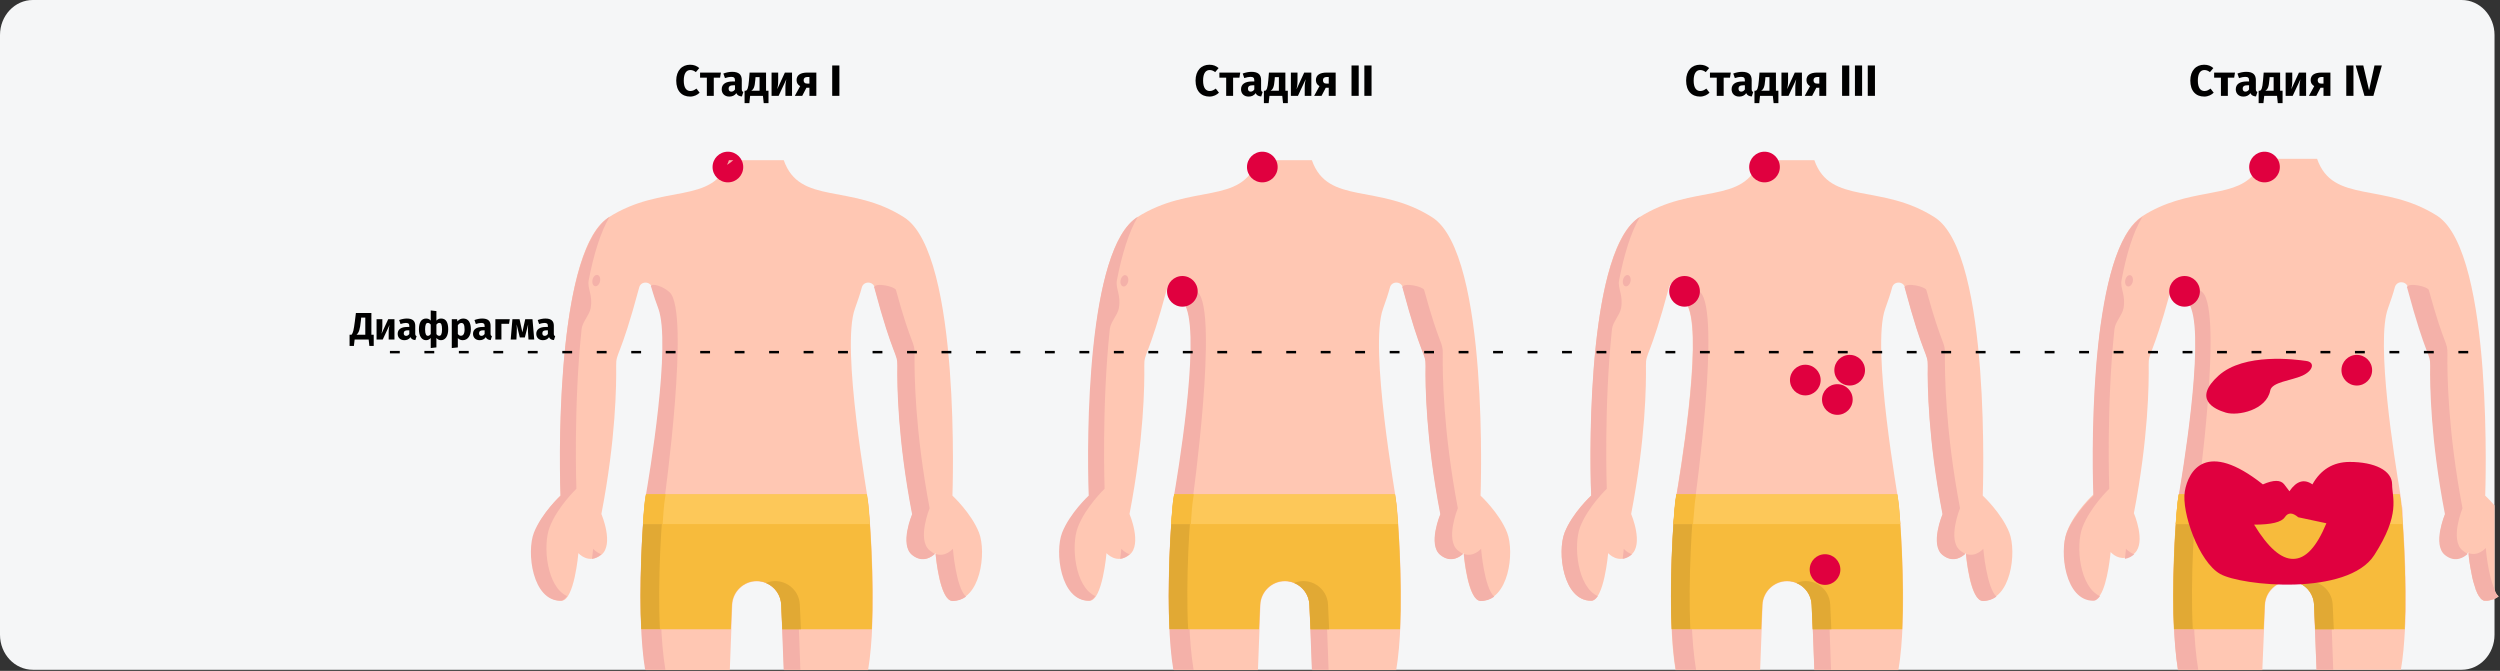 <?xml version="1.0" encoding="UTF-8"?>
<svg width="913px" height="245px" viewBox="0 0 913 245" version="1.1" xmlns="http://www.w3.org/2000/svg" xmlns:xlink="http://www.w3.org/1999/xlink">
    <rect x="0" y="0" width="913" height="245" fill="#333333" stroke="none"/>
    <title>hodgkin-lymphom-diagnose-ru</title>
    <g id="Page-1" stroke="none" stroke-width="1" fill="none" fill-rule="evenodd">
        <g id="vorlage" transform="translate(4, -100)">
            <g id="hodgkin-lymphom-diagnose-ru" transform="translate(-4, 100)">
                <path d="M911,12.8 L911,231.8 C911,238.9 905.6,244.6 899,244.6 L12,244.6 C5.4,244.6 0,238.9 0,231.8 L0,12.8 C0,5.7 5.4,0 12,0 L899,0 C905.6,0 911,5.7 911,12.8 Z" id="Path" fill="#F5F6F7" fill-rule="nonzero"></path>
                <g id="Group-39" transform="translate(193.884, 55.4)">
                    <g id="Group" transform="translate(0, 0)">
                        <g id="abdominoplasty" transform="translate(0, 0)">
                            <g id="Group-40" transform="translate(0.343, 0)">
                                <path d="M92.001,3.1 C97.801,19.7 116.401,11.4 136.001,24 C156.901,37.4 153.601,125.6 153.601,125.6 C153.601,125.6 160.501,132 163.301,139.1 C166.101,146.3 163.901,164 153.601,164 C148.801,164 147.401,146.6 147.401,146.6 C147.401,146.6 143.701,151 139.001,147.2 C134.301,143.5 139.001,132.3 139.001,132.3 C133.701,104.9 133.401,85 133.601,78.2 C133.701,73.3 132.101,75.6 125.201,49.6 C124.601,47.2 121.101,47.2 120.501,49.6 C119.901,51.9 119.001,54.5 118.001,57.3 C112.801,71.5 122.801,126.5 123.001,129.1 C123.601,136.1 126.201,169 122.801,189.3 L92.101,189.3 L91.201,165.6 C91.001,160.8 87.001,156.9 82.201,156.9 C77.401,156.9 73.401,160.7 73.201,165.6 L72.301,189.3 L41.601,189.3 C38.301,169.7 40.601,132.6 41.701,126.6 C43.101,118.5 51.201,70.3 46.401,57.3 C45.401,54.5 44.501,51.9 43.901,49.6 C43.201,47.2 39.801,47.2 39.201,49.6 C32.201,75.7 30.701,73.2 30.801,78.2 C30.901,85 30.701,104.9 25.401,132.3 C25.401,132.3 30.101,143.4 25.401,147.2 C20.701,150.9 17.001,146.6 17.001,146.6 C17.001,146.6 15.501,164 10.801,164 C0.601,164 -1.699,146.3 1.101,139.1 C3.601,132 10.501,125.6 10.501,125.6 C10.501,125.6 7.201,37.4 28.001,24 C47.701,11.4 66.201,19.7 72.001,3.1 L92.001,3.1 Z" id="Path" fill="#FFC7B3" fill-rule="nonzero"></path>
                                <circle id="Oval" fill="#E0003F" cx="71.601" cy="5.6" r="5.6"></circle>
                            </g>
                            <g id="Group" transform="translate(0, 3.1)" fill="#F4B1A9" fill-rule="nonzero">
                                <path d="M6.816,134.1 C9.616,126.7 16.616,120 16.616,120 C16.616,120 15.516,90 18.516,61.7 C18.816,59 21.316,56.7 21.816,54.1 C22.716,49.1 20.516,47 21.116,43.8 C22.916,34.5 25.416,26.3 28.716,20.7 C10.316,32.3 10.016,100.9 10.816,122.5 C10.816,122.5 3.916,128.9 1.116,136 C-1.684,143.1 0.516,160.9 10.816,160.9 C11.716,160.9 12.516,160.2 13.216,159.2 C5.716,155.8 4.316,140.7 6.816,134.1 Z" id="Path_1_"></path>
                                <path d="M73.916,0 L72.316,0 C72.116,0.6 71.916,1.2 71.616,1.7 C72.516,1.2 73.216,0.6 73.916,0 Z" id="Path_2_"></path>
                                <path d="M22.716,141.9 C22.716,141.9 22.616,143.4 22.316,145.6 C23.616,145.4 24.916,144.7 25.716,143.9 C23.916,143.3 22.716,141.9 22.716,141.9 L22.716,141.9 Z" id="Path_3_"></path>
                                <path d="M154.116,141.9 C154.116,141.9 151.416,145.1 147.816,143.8 C148.016,146 149.616,161 154.016,161 C155.916,161 157.516,160.4 158.916,159.4 C155.216,156.1 154.116,141.9 154.116,141.9 Z" id="Path_4_"></path>
                                <path d="M145.616,142.5 C140.916,138.6 145.616,127.1 145.616,127.1 C140.216,98.6 140.016,77.9 140.116,70.9 C140.216,66 139.116,68.6 133.316,47.4 C133.016,46.2 125.916,44.5 125.316,46.4 C125.316,46.5 125.416,46.5 125.416,46.6 C132.416,72.7 133.916,70.2 133.816,75.2 C133.716,82 133.916,101.9 139.216,129.3 C139.216,129.3 134.516,140.4 139.216,144.2 C143.316,147.5 146.716,144.5 147.516,143.8 C146.916,143.4 146.316,143.1 145.616,142.5 Z" id="Path_5_"></path>
                                <path d="M48.816,123.6 C48.816,123.6 58.216,55.6 50.716,48.3 C48.316,46 44.116,44.8 43.816,46 C44.116,46.6 44.516,48.8 46.516,54.1 C51.316,67.1 43.216,115.3 41.816,123.4 C40.916,128.8 38.316,165.8 41.716,186.1 L49.116,186.1 C45.616,165.1 48.216,130.9 48.816,123.6 L48.816,123.6 Z" id="Path_6_"></path>
                                <path d="M83.716,153.8 C87.916,154.4 91.216,158 91.416,162.4 L92.316,186.1 L98.416,186.1 L97.516,161.5 C97.216,154.4 89.616,150.1 83.716,153.8 Z" id="Path_7_"></path>
                            </g>
                            <path d="M73.016,174.4 L73.416,165.5 C73.616,160.7 77.616,156.8 82.416,156.8 C87.316,156.8 91.216,160.6 91.416,165.5 L91.816,174.4 L124.516,174.4 C125.316,156.9 123.916,132.4 122.716,125.2 L42.116,125.2 C40.416,135.2 39.616,161 40.316,174.4 L73.016,174.4 Z" id="Path_8_" fill="#F7BB3C" fill-rule="nonzero"></path>
                            <path d="M48.916,125.1 L42.116,125.1 C40.416,135.1 39.616,160.8 40.316,174.3 L47.116,174.3 C46.216,156.9 47.716,132.4 48.916,125.1 Z" id="Path_9_" fill="#E1A934" fill-rule="nonzero"></path>
                            <path d="M85.816,157.5 C89.016,158.8 91.316,161.9 91.416,165.5 L91.816,174.4 L98.616,174.4 L98.216,165.5 C98.016,159.2 91.516,155.1 85.816,157.5 Z" id="Path_10_" fill="#E1A934" fill-rule="nonzero"></path>
                            <path d="M42.016,125.1 C41.616,127.5 41.516,127.5 40.916,136 L123.716,136 C123.216,128.2 123.016,127.6 122.616,125.1 L42.016,125.1 Z" id="Path_11_" fill="#FDC859" fill-rule="nonzero"></path>
                            <path d="M49.216,125.1 L42.016,125.1 C41.616,127.5 41.516,127.5 40.916,136 L48.116,136 C48.616,128.1 48.816,127.7 49.216,125.1 Z" id="Path_12_" fill="#F7BB3C" fill-rule="nonzero"></path>
                            <ellipse id="Oval_1_" fill="#F4B1A9" fill-rule="nonzero" transform="translate(23.869, 47.063) rotate(-77.227) translate(-23.869, -47.063) " cx="23.869" cy="47.063" rx="2.1" ry="1.4"></ellipse>
                        </g>
                        <g id="Group-41" transform="translate(192.9, 0)">
                            <g id="Group-38-Copy" transform="translate(0, 3.1)" fill-rule="nonzero">
                                <g id="abdominoplasty_1_" transform="translate(0, 0)">
                                    <path d="M92.316,0 C98.116,16.6 116.716,8.3 136.316,20.9 C157.216,34.3 153.916,122.5 153.916,122.5 C153.916,122.5 160.816,128.9 163.616,136 C166.416,143.2 164.216,160.9 153.916,160.9 C149.116,160.9 147.716,143.5 147.716,143.5 C147.716,143.5 144.016,147.9 139.316,144.1 C134.616,140.4 139.316,129.2 139.316,129.2 C134.016,101.8 133.716,81.9 133.916,75.1 C134.016,70.2 132.416,72.5 125.516,46.5 C124.916,44.1 121.416,44.1 120.816,46.5 C120.216,48.8 119.316,51.4 118.316,54.2 C113.116,68.4 123.116,123.4 123.316,126 C123.916,133 126.516,165.9 123.116,186.2 L92.416,186.2 L91.516,162.5 C91.316,157.7 87.316,153.8 82.516,153.8 C77.716,153.8 73.716,157.6 73.516,162.5 L72.616,186.2 L41.916,186.2 C38.616,166.6 40.916,129.5 42.016,123.5 C43.416,115.4 51.516,67.2 46.716,54.2 C45.716,51.4 44.816,48.8 44.216,46.5 C43.516,44.1 40.116,44.1 39.516,46.5 C32.516,72.6 31.016,70.1 31.116,75.1 C31.216,81.9 31.016,101.8 25.716,129.2 C25.716,129.2 30.416,140.3 25.716,144.1 C21.016,147.8 17.316,143.5 17.316,143.5 C17.316,143.5 15.816,160.9 11.116,160.9 C0.916,160.9 -1.384,143.2 1.416,136 C4.216,128.8 11.116,122.5 11.116,122.5 C11.116,122.5 7.516,34.3 28.416,20.9 C48.116,8.3 66.616,16.6 72.416,0 L92.316,0 Z" id="Path_13_" fill="#FFC7B3"></path>
                                    <g id="Group_1_" transform="translate(0, 0)" fill="#F4B1A9">
                                        <path d="M6.816,134.1 C9.616,126.7 16.616,120 16.616,120 C16.616,120 15.516,90 18.516,61.7 C18.816,59 21.316,56.7 21.816,54.1 C22.716,49.1 20.516,47 21.116,43.8 C22.916,34.5 25.416,26.3 28.716,20.7 C10.216,32.3 10.016,100.9 10.816,122.5 C10.816,122.5 3.916,128.9 1.116,136 C-1.684,143.1 0.516,160.9 10.816,160.9 C11.716,160.9 12.516,160.2 13.216,159.2 C5.716,155.8 4.316,140.7 6.816,134.1 Z" id="Path_14_"></path>
                                        <path d="M73.916,0 L72.316,0 C72.116,0.6 71.916,1.2 71.616,1.7 C72.516,1.2 73.216,0.6 73.916,0 Z" id="Path_15_"></path>
                                        <path d="M22.716,141.9 C22.716,141.9 22.616,143.4 22.316,145.6 C23.616,145.4 24.916,144.7 25.716,143.9 C23.916,143.3 22.716,141.9 22.716,141.9 L22.716,141.9 Z" id="Path_16_"></path>
                                        <path d="M154.116,141.9 C154.116,141.9 151.416,145.1 147.816,143.8 C148.016,146 149.616,161 154.016,161 C155.916,161 157.516,160.4 158.916,159.4 C155.216,156.1 154.116,141.9 154.116,141.9 Z" id="Path_17_"></path>
                                        <path d="M145.616,142.5 C140.916,138.6 145.616,127.1 145.616,127.1 C140.216,98.6 140.016,77.9 140.116,70.9 C140.216,66 139.116,68.6 133.316,47.4 C133.016,46.2 125.916,44.5 125.316,46.4 C125.316,46.5 125.416,46.5 125.416,46.6 C132.416,72.7 133.916,70.2 133.816,75.2 C133.716,82 133.916,101.9 139.216,129.3 C139.216,129.3 134.516,140.4 139.216,144.2 C143.316,147.5 146.716,144.5 147.516,143.8 C146.916,143.4 146.316,143.1 145.616,142.5 Z" id="Path_18_"></path>
                                        <path d="M48.816,123.6 C48.816,123.6 58.216,55.6 50.716,48.3 C48.316,46 44.116,44.8 43.816,46 C44.116,46.6 44.516,48.8 46.516,54.1 C51.316,67.1 43.216,115.3 41.816,123.4 C40.916,128.8 38.316,165.8 41.716,186.1 L49.116,186.1 C45.616,165.1 48.216,130.9 48.816,123.6 L48.816,123.6 Z" id="Path_19_"></path>
                                        <path d="M83.716,153.8 C87.916,154.4 91.216,158 91.416,162.4 L92.316,186.1 L98.416,186.1 L97.516,161.5 C97.216,154.4 89.616,150.1 83.716,153.8 Z" id="Path_20_"></path>
                                    </g>
                                    <path d="M73.016,171.3 L73.416,162.4 C73.616,157.6 77.616,153.7 82.416,153.7 C87.316,153.7 91.216,157.5 91.416,162.4 L91.816,171.3 L124.516,171.3 C125.316,153.8 123.916,129.3 122.716,122.1 L42.116,122.1 C40.416,132.1 39.616,157.9 40.316,171.3 L73.016,171.3 Z" id="Path_21_" fill="#F7BB3C"></path>
                                    <path d="M48.916,122 L42.116,122 C40.416,132 39.616,157.7 40.316,171.2 L47.116,171.2 C46.216,153.8 47.616,129.3 48.916,122 Z" id="Path_22_" fill="#E1A934"></path>
                                    <path d="M85.816,154.4 C89.016,155.7 91.316,158.8 91.416,162.4 L91.816,171.3 L98.616,171.3 L98.216,162.4 C98.016,156.1 91.516,152 85.816,154.4 Z" id="Path_23_" fill="#E1A934"></path>
                                    <path d="M42.016,122 C41.616,124.4 41.516,124.4 40.916,132.9 L123.716,132.9 C123.216,125.1 123.016,124.5 122.616,122 L42.016,122 Z" id="Path_24_" fill="#FDC859"></path>
                                    <path d="M49.216,122 L42.016,122 C41.616,124.4 41.516,124.4 40.916,132.9 L48.116,132.9 C48.616,125 48.816,124.6 49.216,122 Z" id="Path_25_" fill="#F7BB3C"></path>
                                    <ellipse id="Oval_2_" fill="#F4B1A9" transform="translate(23.84, 44.054) rotate(-77.227) translate(-23.84, -44.054) " cx="23.84" cy="44.054" rx="2.1" ry="1.4"></ellipse>
                                </g>
                            </g>
                            <circle id="Oval-Copy" fill="#E0003F" cx="74.216" cy="5.6" r="5.6"></circle>
                            <circle id="Oval-Copy-3" fill="#E0003F" cx="45.016" cy="51" r="5.6"></circle>
                        </g>
                        <g id="Group-42" transform="translate(376.4, 0)">
                            <g id="Group-38-Copy-2" transform="translate(0, 3.1)" fill-rule="nonzero">
                                <g id="abdominoplasty_2_">
                                    <path d="M92.316,0 C98.116,16.6 116.716,8.3 136.316,20.9 C157.116,34.3 153.816,122.5 153.816,122.5 C153.816,122.5 160.716,128.9 163.516,136 C166.316,143.2 164.116,160.9 153.816,160.9 C149.016,160.9 147.616,143.5 147.616,143.5 C147.616,143.5 143.916,147.9 139.216,144.1 C134.516,140.4 139.216,129.2 139.216,129.2 C133.916,101.8 133.616,81.9 133.816,75.1 C133.916,70.2 132.316,72.5 125.416,46.5 C124.816,44.1 121.316,44.1 120.716,46.5 C120.116,48.8 119.216,51.4 118.216,54.2 C113.016,68.4 123.016,123.4 123.216,126 C123.816,133 126.416,165.9 123.016,186.2 L92.316,186.2 L91.416,162.5 C91.216,157.7 87.216,153.8 82.416,153.8 C77.616,153.8 73.616,157.6 73.416,162.5 L72.516,186.2 L41.616,186.2 C38.316,166.5 40.716,129.5 41.716,123.5 C43.116,115.4 51.216,67.2 46.416,54.2 C45.416,51.4 44.516,48.8 43.916,46.5 C43.216,44.1 39.816,44.1 39.216,46.5 C32.216,72.6 30.716,70.1 30.816,75.1 C30.916,81.9 30.716,101.8 25.416,129.2 C25.416,129.2 30.116,140.3 25.416,144.1 C20.716,147.8 17.016,143.5 17.016,143.5 C17.016,143.5 15.516,160.9 10.816,160.9 C0.616,160.9 -1.684,143.2 1.116,136 C3.916,128.8 10.816,122.5 10.816,122.5 C10.816,122.5 7.416,34.3 28.316,20.9 C48.016,8.3 66.516,16.6 72.316,0 L92.316,0 Z" id="Path_26_" fill="#FFC7B3"></path>
                                    <g id="Group_2_" fill="#F4B1A9">
                                        <path d="M6.716,134.1 C9.516,126.7 16.516,120 16.516,120 C16.516,120 15.416,90 18.416,61.7 C18.716,59 21.216,56.7 21.716,54.1 C22.616,49.1 20.416,47 21.016,43.8 C22.816,34.5 25.316,26.3 28.616,20.7 C10.216,32.3 9.916,100.9 10.816,122.5 C10.816,122.5 3.916,128.9 1.116,136 C-1.684,143.1 0.516,160.9 10.816,160.9 C11.716,160.9 12.516,160.2 13.216,159.2 C5.716,155.8 4.316,140.7 6.716,134.1 Z" id="Path_27_"></path>
                                        <path d="M73.916,0 L72.316,0 C72.116,0.6 71.916,1.2 71.616,1.7 C72.416,1.2 73.216,0.6 73.916,0 Z" id="Path_28_"></path>
                                        <path d="M22.716,141.9 C22.716,141.9 22.616,143.4 22.316,145.6 C23.616,145.4 24.916,144.7 25.716,143.9 C23.816,143.3 22.716,141.9 22.716,141.9 L22.716,141.9 Z" id="Path_29_"></path>
                                        <path d="M154.016,141.9 C154.016,141.9 151.316,145.1 147.716,143.8 C147.916,146 149.516,161 153.916,161 C155.816,161 157.416,160.4 158.816,159.4 C155.216,156.1 154.016,141.9 154.016,141.9 Z" id="Path_30_"></path>
                                        <path d="M145.516,142.5 C140.816,138.6 145.516,127.1 145.516,127.1 C140.116,98.6 139.916,77.9 140.016,70.9 C140.116,66 139.016,68.6 133.216,47.4 C132.916,46.2 125.816,44.5 125.216,46.4 C125.216,46.5 125.316,46.5 125.316,46.6 C132.316,72.7 133.816,70.2 133.716,75.2 C133.616,82 133.816,101.9 139.116,129.3 C139.116,129.3 134.416,140.4 139.116,144.2 C143.216,147.5 146.616,144.5 147.416,143.8 C146.916,143.4 146.216,143.1 145.516,142.5 Z" id="Path_31_"></path>
                                        <path d="M48.816,123.6 C48.816,123.6 58.216,55.6 50.716,48.3 C48.316,46 44.116,44.8 43.816,46 C44.116,46.6 44.516,48.8 46.516,54.1 C51.316,67.1 43.216,115.3 41.816,123.4 C40.916,128.8 38.316,165.8 41.716,186.1 L49.116,186.1 C45.616,165.1 48.216,130.9 48.816,123.6 L48.816,123.6 Z" id="Path_32_"></path>
                                        <path d="M83.716,153.8 C87.916,154.4 91.216,158 91.416,162.4 L92.316,186.1 L98.416,186.1 L97.516,161.5 C97.116,154.4 89.616,150.1 83.716,153.8 Z" id="Path_33_"></path>
                                    </g>
                                    <path d="M72.916,171.3 L73.316,162.4 C73.516,157.6 77.516,153.7 82.316,153.7 C87.216,153.7 91.116,157.5 91.316,162.4 L91.716,171.3 L124.416,171.3 C125.216,153.8 123.816,129.3 122.616,122.1 L42.016,122.1 C40.316,132.1 39.516,157.9 40.216,171.3 L72.916,171.3 Z" id="Path_34_" fill="#F7BB3C"></path>
                                    <path d="M48.816,122 L42.016,122 C40.316,132 39.516,157.7 40.216,171.2 L47.016,171.2 C46.216,153.8 47.616,129.3 48.816,122 Z" id="Path_35_" fill="#E1A934"></path>
                                    <path d="M85.716,154.4 C88.916,155.7 91.216,158.8 91.316,162.4 L91.716,171.3 L98.516,171.3 L98.116,162.4 C97.916,156.1 91.516,152 85.716,154.4 Z" id="Path_36_" fill="#E1A934"></path>
                                    <path d="M42.016,122 C41.616,124.4 41.516,124.4 40.916,132.9 L123.716,132.9 C123.216,125.1 123.016,124.5 122.616,122 L42.016,122 Z" id="Path_37_" fill="#FDC859"></path>
                                    <path d="M49.116,122 L41.916,122 C41.516,124.4 41.416,124.4 40.816,132.9 L48.016,132.9 C48.616,125 48.716,124.6 49.116,122 Z" id="Path_38_" fill="#F7BB3C"></path>
                                    <ellipse id="Oval_3_" fill="#F4B1A9" transform="translate(23.8, 44.005) rotate(-77.227) translate(-23.8, -44.005) " cx="23.8" cy="44.005" rx="2.1" ry="1.4"></ellipse>
                                </g>
                            </g>
                            <circle id="Oval-Copy-6" fill="#E0003F" cx="74.116" cy="5.6" r="5.6"></circle>
                            <circle id="Oval-Copy-5" fill="#E0003F" cx="44.916" cy="51" r="5.6"></circle>
                            <circle id="Oval-Copy-7" fill="#E0003F" cx="96.216" cy="152.6" r="5.6"></circle>
                            <circle id="Oval-Copy-8" fill="#E0003F" cx="105.216" cy="79.8" r="5.6"></circle>
                            <circle id="Oval-Copy-9" fill="#E0003F" cx="100.716" cy="90.5" r="5.6"></circle>
                            <circle id="Oval-Copy-11" fill="#E0003F" cx="89.016" cy="83.4" r="5.6"></circle>
                        </g>
                        <g id="Group-43" transform="translate(559.8, 0)">
                            <g id="Group-38-Copy-3" transform="translate(0, 2.6)" fill-rule="nonzero">
                                <g id="abdominoplasty_3_">
                                    <path d="M158.816,159.8 C158.316,160.2 157.816,160.5 157.316,160.7 C157.016,160.8 156.716,161 156.416,161 C156.016,161.1 155.716,161.2 155.316,161.3 C154.816,161.4 154.416,161.4 153.916,161.4 C153.716,161.4 153.516,161.4 153.316,161.3 C153.316,161.3 153.216,161.3 153.216,161.3 C153.216,161.3 153.116,161.3 153.116,161.2 C152.916,161.1 152.716,161 152.516,160.8 C152.416,160.8 152.416,160.7 152.316,160.6 C152.216,160.5 152.116,160.4 152.116,160.3 C152.016,160.2 152.016,160.2 151.916,160.1 C151.916,160.1 151.816,160 151.816,159.9 C151.716,159.8 151.716,159.8 151.616,159.7 C151.216,159.1 150.816,158.3 150.516,157.4 C150.416,157.3 150.416,157.2 150.416,157.1 C150.216,156.5 150.016,155.9 149.816,155.2 C149.716,154.9 149.616,154.6 149.516,154.2 C149.216,153.1 149.016,152 148.816,150.9 C148.716,150.4 148.616,149.8 148.516,149.3 C148.416,148.7 148.316,148 148.216,147.5 C148.216,147.3 148.116,147 148.116,146.8 C148.116,146.6 148.116,146.4 148.016,146.2 C147.916,145.2 147.816,144.4 147.816,144 C147.816,143.8 147.816,143.7 147.816,143.7 C147.816,143.7 147.716,143.8 147.616,143.9 L147.616,143.9 C147.516,144 147.416,144.1 147.316,144.2 C147.016,144.4 146.716,144.7 146.216,145 C146.116,145.1 146.016,145.1 145.916,145.2 C145.916,145.2 145.816,145.2 145.816,145.2 C145.616,145.3 145.416,145.4 145.216,145.5 C145.216,145.5 145.116,145.5 145.116,145.5 C145.016,145.5 144.816,145.6 144.716,145.6 C144.516,145.6 144.416,145.7 144.216,145.7 C144.116,145.7 144.016,145.7 144.016,145.7 C143.916,145.7 143.816,145.7 143.716,145.7 C142.416,145.8 141.016,145.5 139.416,144.2 C134.716,140.5 139.416,129.3 139.416,129.3 C134.116,101.9 133.816,82 134.016,75.2 C134.016,74.3 134.016,73.7 133.916,73.1 C133.916,73.1 133.916,73 133.916,73 C133.916,72.8 133.816,72.7 133.816,72.5 C133.816,72.5 133.816,72.5 133.816,72.5 C133.816,72.3 133.716,72.2 133.716,72 C133.516,71.3 133.216,70.6 132.816,69.5 L132.816,69.5 C132.716,69.3 132.716,69.1 132.616,69 C132.516,68.6 132.316,68.2 132.116,67.7 C132.016,67.5 131.916,67.2 131.816,67 C131.816,67 131.816,67 131.816,67 C131.616,66.5 131.416,65.9 131.216,65.3 C131.216,65.3 131.216,65.3 131.216,65.3 C131.116,65 131.016,64.7 130.916,64.5 C130.616,63.7 130.416,62.9 130.116,61.9 C130.016,61.6 129.916,61.2 129.816,60.9 C129.816,60.8 129.716,60.7 129.716,60.6 C129.616,60.3 129.516,59.9 129.416,59.5 C128.716,57.2 127.916,54.6 127.016,51.3 C126.816,50.7 126.716,50.1 126.516,49.5 C126.516,49.3 126.416,49.1 126.316,49 C126.116,48.3 125.916,47.7 125.716,46.9 C125.716,46.8 125.716,46.8 125.616,46.7 C124.816,44.5 121.616,44.5 120.916,46.9 C120.316,49.2 119.416,51.8 118.416,54.6 C113.916,66.8 120.716,109.2 122.916,122.5 C123.016,123.4 123.216,124.1 123.216,124.8 C123.316,125.2 123.316,125.6 123.416,125.9 C123.416,125.9 123.416,126 123.416,126 C123.416,126.2 123.416,126.4 123.516,126.5 C123.516,126.7 123.516,127 123.616,127.2 C123.616,127.5 123.716,127.9 123.716,128.3 C123.716,128.7 123.816,129.2 123.816,129.7 C123.816,129.9 123.816,130.1 123.816,130.3 C123.816,130.4 123.816,130.6 123.816,130.7 C123.816,130.7 123.816,130.8 123.816,130.8 C123.816,131 123.816,131.2 123.816,131.4 C123.816,131.4 123.816,131.4 123.816,131.4 C123.816,131.4 123.816,131.5 123.816,131.6 C123.816,131.7 123.816,131.7 123.816,131.8 C123.816,131.9 123.816,132 123.816,132.1 C123.816,132.2 123.816,132.3 123.816,132.3 C123.816,132.7 123.816,133.1 123.916,133.5 C124.216,137.7 124.516,143.1 124.716,149.1 C124.716,149.5 124.716,150 124.716,150.4 C124.716,151.2 124.716,152 124.816,152.9 C124.916,156.6 124.916,160.3 124.916,163.8 C124.916,164.9 124.916,166 124.816,167 C124.816,167.2 124.816,167.3 124.816,167.5 C124.816,168.9 124.716,170.3 124.616,171.7 C124.316,177 123.916,182.1 123.116,186.6 L92.316,186.6 L91.716,171.7 L91.416,162.8 C91.416,162.6 91.416,162.5 91.416,162.3 C91.416,162.2 91.416,162.1 91.416,162 L91.416,162 C91.416,161.7 91.316,161.5 91.316,161.2 C91.316,161.2 91.316,161.1 91.316,161.1 C91.216,160.9 91.216,160.7 91.116,160.5 C91.116,160.5 91.116,160.5 91.116,160.5 C91.016,160.3 91.016,160.1 90.916,160 C90.916,160 90.916,160 90.916,159.9 C90.916,159.8 90.816,159.6 90.716,159.5 C90.516,159.1 90.316,158.8 90.116,158.4 C90.016,158.3 90.016,158.2 89.916,158.1 C89.916,158 89.816,158 89.816,157.9 C89.716,157.8 89.616,157.7 89.616,157.6 C89.516,157.5 89.516,157.5 89.416,157.4 C89.316,157.2 89.116,157.1 89.016,157 C88.916,156.8 88.716,156.7 88.616,156.6 C88.616,156.6 88.516,156.5 88.516,156.5 C88.416,156.4 88.316,156.3 88.216,156.3 C88.116,156.2 88.016,156.1 87.916,156.1 C87.816,156 87.616,155.9 87.516,155.8 C87.516,155.8 87.416,155.7 87.416,155.7 C87.316,155.6 87.216,155.6 87.116,155.5 C87.016,155.5 87.016,155.4 86.916,155.4 L86.916,155.4 C86.916,155.4 86.816,155.4 86.816,155.3 C86.716,155.2 86.516,155.2 86.416,155.1 C86.416,155.1 86.416,155.1 86.416,155.1 C86.316,155.1 86.216,155 86.116,155 C86.116,155 86.116,155 86.116,155 C86.116,155 86.116,155 86.016,155 L86.016,155 C85.516,154.8 85.116,154.7 84.616,154.5 C84.416,154.5 84.216,154.4 84.116,154.4 C84.116,154.4 84.016,154.4 84.016,154.4 C83.516,154.3 83.116,154.3 82.616,154.3 C81.816,154.3 81.116,154.4 80.416,154.6 C80.316,154.6 80.116,154.7 80.016,154.7 C79.716,154.8 79.516,154.9 79.216,155 C78.916,155.1 78.716,155.2 78.416,155.4 C78.316,155.5 78.216,155.5 78.116,155.5 C75.516,157 73.616,159.8 73.516,163 L72.516,186.7 L41.716,186.7 C41.516,185.8 41.416,184.8 41.316,183.8 C41.216,183.3 41.216,182.8 41.116,182.3 C41.016,181.2 40.916,180.2 40.816,179.1 C40.616,176.8 40.416,174.4 40.316,171.9 C40.116,168 40.016,163.9 40.016,159.9 L40.016,159.4 C40.016,154.4 40.116,149.5 40.316,144.9 C40.316,144.4 40.316,144 40.416,143.5 C40.416,142.7 40.516,141.9 40.516,141.1 C40.516,140.9 40.516,140.8 40.516,140.6 C40.516,140.3 40.516,140 40.616,139.6 C40.616,139.5 40.616,139.5 40.616,139.4 C40.616,139 40.616,138.7 40.716,138.3 C40.716,137.8 40.816,137.4 40.816,136.9 C40.816,136.9 40.816,136.9 40.816,136.8 L40.816,136.7 C40.816,136 40.916,135.3 40.916,134.7 C40.916,134.4 40.916,134 41.016,133.7 C41.016,133.6 41.016,133.5 41.016,133.4 C41.016,133.1 41.016,132.7 41.116,132.4 C41.116,132.1 41.116,131.9 41.216,131.6 C41.216,131.2 41.316,130.8 41.316,130.4 C41.316,130.1 41.416,129.8 41.416,129.5 C41.416,128.9 41.516,128.4 41.616,127.8 C41.616,127.3 41.716,126.9 41.716,126.5 C41.716,126.4 41.716,126.4 41.716,126.3 C41.716,126.2 41.716,126.2 41.716,126.1 C41.716,126 41.716,126 41.716,125.9 C41.816,125.2 41.816,124.7 41.916,124.2 C41.916,124 42.016,123.9 42.016,123.7 C42.016,123.6 42.016,123.5 42.016,123.4 C42.016,123.2 42.116,123 42.116,122.7 C42.116,122.6 42.116,122.4 42.216,122.3 C44.116,111.1 51.216,66.8 46.716,54.4 C46.616,54 46.416,53.7 46.316,53.3 C46.116,52.8 45.916,52.2 45.716,51.7 C45.616,51.4 45.516,51.2 45.416,50.9 C45.216,50.3 45.016,49.8 44.916,49.4 C44.716,48.9 44.616,48.5 44.516,48.1 C44.416,47.8 44.316,47.6 44.316,47.3 C44.216,46.9 44.116,46.6 44.016,46.3 C44.016,46.3 44.016,46.2 44.016,46.2 C43.016,44.2 40.016,44.4 39.416,46.7 C39.216,47.6 38.916,48.5 38.716,49.3 C32.316,72.6 30.916,70.5 31.016,75.3 C31.116,82.1 30.916,102 25.616,129.4 C25.616,129.4 30.116,140 25.916,144 C25.816,144.1 25.716,144.2 25.616,144.3 C25.516,144.4 25.316,144.5 25.216,144.6 C25.116,144.7 25.016,144.7 24.916,144.8 C24.716,144.9 24.516,145.1 24.216,145.2 C23.916,145.3 23.716,145.4 23.416,145.5 C23.116,145.6 22.716,145.7 22.416,145.7 C19.316,146.2 17.116,143.6 17.116,143.6 C17.116,143.6 16.116,155 13.316,159.3 C13.016,159.8 12.716,160.2 12.316,160.4 C12.216,160.5 12.216,160.5 12.116,160.5 C12.016,160.6 12.016,160.6 11.916,160.6 C11.816,160.6 11.816,160.7 11.716,160.7 C11.616,160.7 11.516,160.8 11.516,160.8 C11.416,160.8 11.316,160.9 11.216,160.9 C11.216,160.9 11.216,160.9 11.216,160.9 C11.116,160.9 11.016,160.9 10.916,160.9 C0.616,160.9 -1.584,143.1 1.216,136 C4.016,128.8 10.916,122.5 10.916,122.5 C10.916,122.3 10.916,122.1 10.916,122 C10.916,121.8 10.916,121.6 10.916,121.4 C10.716,115.5 10.116,87.9 13.216,63 C13.316,62.3 13.416,61.6 13.516,60.8 C13.516,60.6 13.516,60.5 13.616,60.4 C13.816,59 14.016,57.7 14.216,56.4 C14.216,56.3 14.216,56.2 14.316,56 C16.816,39.8 21.216,25.8 28.616,21 C45.316,10.3 61.216,14.7 69.116,6 C70.216,4.8 71.116,3.4 71.916,1.7 C72.016,1.4 72.116,1.2 72.216,0.9 C72.316,0.6 72.416,0.3 72.516,7.10542736e-15 L92.516,7.10542736e-15 C98.316,16.6 116.816,8.3 136.516,20.9 C157.216,34.8 153.916,123 153.916,123 C153.916,123 155.416,124.4 157.316,126.6 L157.316,157.6 C157.716,158.6 158.216,159.3 158.816,159.8 Z" id="Path" fill="#FFC7B3"></path>
                                    <g id="Group_3_" transform="translate(0, 0.5)" fill="#F4B1A9">
                                        <path d="M6.816,134.1 C9.616,126.7 16.616,120 16.616,120 C16.616,120 15.516,90 18.516,61.7 C18.816,59 21.316,56.7 21.816,54.1 C22.716,49.1 20.516,47 21.116,43.8 C22.816,34.5 25.316,26.3 28.716,20.7 C10.216,32.3 10.016,100.9 10.816,122.5 C10.816,122.5 3.916,128.9 1.116,136 C-1.684,143.1 0.516,160.9 10.816,160.9 C11.716,160.9 12.516,160.2 13.216,159.2 C5.716,155.8 4.316,140.7 6.816,134.1 Z" id="Path_40_"></path>
                                        <path d="M73.916,0 L72.316,0 C72.116,0.6 71.916,1.2 71.616,1.7 C72.516,1.2 73.216,0.6 73.916,0 Z" id="Path_41_"></path>
                                        <path d="M22.716,141.9 C22.716,141.9 22.616,143.4 22.316,145.6 C23.616,145.4 24.916,144.7 25.716,143.9 C23.916,143.3 22.716,141.9 22.716,141.9 L22.716,141.9 Z" id="Path_42_"></path>
                                        <path d="M158.816,159.3 C158.316,159.7 157.816,160 157.316,160.2 C157.016,160.3 156.716,160.5 156.416,160.5 C156.016,160.6 155.716,160.7 155.316,160.8 C154.816,160.9 154.416,160.9 153.916,160.9 C153.716,160.9 153.516,160.9 153.316,160.8 C153.316,160.8 153.216,160.8 153.216,160.8 C153.216,160.8 153.116,160.8 153.116,160.7 C152.916,160.6 152.716,160.5 152.516,160.3 C152.416,160.3 152.416,160.2 152.316,160.1 C152.216,160 152.116,159.9 152.116,159.8 C152.016,159.7 152.016,159.7 151.916,159.6 C151.916,159.6 151.816,159.5 151.816,159.4 C151.716,159.3 151.716,159.3 151.616,159.2 C151.216,158.6 150.816,157.8 150.516,156.9 C150.416,156.8 150.416,156.7 150.416,156.6 C150.216,156 150.016,155.4 149.816,154.7 C149.716,154.4 149.616,154.1 149.516,153.7 C149.216,152.6 149.016,151.5 148.816,150.4 C148.716,149.9 148.616,149.3 148.516,148.8 C148.416,148.2 148.316,147.5 148.216,147 C148.216,146.8 148.116,146.5 148.116,146.3 C148.116,146.1 148.116,145.9 148.016,145.7 C147.916,144.7 147.816,143.9 147.816,143.5 C151.516,144.8 154.116,141.6 154.116,141.6 C154.116,141.6 154.916,151.7 157.416,156.9 C157.716,158.1 158.216,158.8 158.816,159.3 Z" id="Path"></path>
                                        <path d="M145.616,142.5 C140.916,138.6 145.616,127.1 145.616,127.1 C140.216,98.6 140.016,77.9 140.116,70.9 C140.216,66 139.116,68.6 133.316,47.4 C133.016,46.2 125.916,44.5 125.316,46.4 C125.316,46.5 125.416,46.5 125.416,46.6 C132.416,72.7 133.916,70.2 133.816,75.2 C133.716,82 133.916,101.9 139.216,129.3 C139.216,129.3 134.516,140.4 139.216,144.2 C143.316,147.5 146.716,144.5 147.516,143.8 C146.916,143.4 146.316,143.1 145.616,142.5 Z" id="Path_44_"></path>
                                        <path d="M48.816,123.6 C48.816,123.6 58.216,55.6 50.716,48.3 C48.316,46 44.116,44.8 43.816,46 C44.116,46.6 44.516,48.8 46.516,54.1 C51.316,67.1 43.216,115.3 41.816,123.4 C40.916,128.8 38.316,165.8 41.716,186.1 L49.116,186.1 C45.616,165.1 48.216,130.9 48.816,123.6 L48.816,123.6 Z" id="Path_45_"></path>
                                        <path d="M83.716,153.8 C87.916,154.4 91.216,158 91.416,162.4 L92.316,186.1 L98.416,186.1 L97.516,161.5 C97.216,154.4 89.616,150.1 83.716,153.8 Z" id="Path_46_"></path>
                                    </g>
                                    <path d="M73.016,171.8 L73.416,162.9 C73.616,158.1 77.616,154.2 82.416,154.2 C87.316,154.2 91.216,158 91.416,162.9 L91.816,171.8 L124.516,171.8 C125.316,154.3 123.916,129.8 122.716,122.6 L42.016,122.6 C40.316,132.6 39.516,158.4 40.216,171.8 L73.016,171.8 Z" id="Path_47_" fill="#F7BB3C"></path>
                                    <path d="M48.916,122.5 L42.116,122.5 C40.416,132.5 39.616,158.2 40.316,171.7 L47.116,171.7 C46.216,154.3 47.616,129.8 48.916,122.5 Z" id="Path_48_" fill="#E1A934"></path>
                                    <path d="M85.816,154.9 C89.016,156.2 91.316,159.3 91.416,162.9 L91.816,171.8 L98.616,171.8 L98.216,162.9 C98.016,156.6 91.516,152.5 85.816,154.9 Z" id="Path_49_" fill="#E1A934"></path>
                                    <path d="M42.016,122.5 C41.616,124.9 41.516,124.9 40.916,133.4 L123.716,133.4 C123.216,125.6 123.016,125 122.616,122.5 L42.016,122.5 Z" id="Path_50_" fill="#FDC859"></path>
                                    <path d="M49.216,122.5 L42.016,122.5 C41.616,124.9 41.516,124.9 40.916,133.4 L48.116,133.4 C48.616,125.5 48.816,125.1 49.216,122.5 Z" id="Path_51_" fill="#F7BB3C"></path>
                                    <ellipse id="Oval_4_" fill="#F4B1A9" transform="translate(23.838, 44.554) rotate(-77.227) translate(-23.838, -44.554) " cx="23.838" cy="44.554" rx="2.1" ry="1.4"></ellipse>
                                </g>
                            </g>
                            <circle id="Oval-Copy-13" fill="#E0003F" cx="73.316" cy="5.6" r="5.6"></circle>
                            <circle id="Oval-Copy-12" fill="#E0003F" cx="44.116" cy="51" r="5.6"></circle>
                            <circle id="Oval-Copy-14" fill="#E0003F" cx="107.016" cy="79.8" r="5.6"></circle>
                            <path d="M88.416,76.4 C84.916,75.9 65.916,73.3 56.516,81.8 C47.116,90.3 54.816,94 59.216,95.3 C63.616,96.6 74.016,94.4 75.416,87.2 C76.016,84.1 83.116,83.6 87.116,81.8 C91.116,80 91.916,76.8 88.416,76.4 Z" id="Path-4" fill="#E0003F"></path>
                            <path d="M82.416,124 C85.016,120.2 87.816,119.4 90.816,121.5 C93.816,116.1 98.416,113.3 104.416,113.3 C113.516,113.3 119.916,116.4 119.916,121.5 C119.916,126.5 123.116,132.2 113.416,147.3 C103.716,162.4 64.816,158.6 57.116,154.2 C49.316,149.8 42.916,131.6 44.216,124 C45.516,116.5 52.016,105.1 72.716,121.5 C76.616,119.8 79.216,119.8 80.516,121.5 C81.816,123.2 82.416,124 82.416,124 Z" id="Path-6" fill="#E0003F"></path>
                        </g>
                    </g>
                </g>
                <path d="M823.2,191.6 C829.5,191.6 833.2,190.7 834.4,188.9 C835.6,187.1 837.2,187.1 839.3,188.9 L849.6,191.1 C846,199.8 842,204.1 837.5,204.1 C833.1,204.2 828.3,200 823.2,191.6 Z" id="Path-7" fill="#F7BB3C"></path>
                <line x1="142.4" y1="128.6" x2="903.2" y2="128.6" id="Path" stroke="#000000" stroke-width="0.899" stroke-dasharray="3.597,8.993"></line>
                <g id="Диафрагма" transform="translate(127.665, 113.374)" fill="#000000" fill-rule="nonzero">
                    <path d="M7.966,8.876 L7.966,0.924 L2.31,0.924 L1.932,3.976 C1.512,7.196 1.288,8.204 0.714,8.876 L0,8.876 L0,12.95 L1.582,12.95 L1.848,10.626 L6.972,10.626 L7.224,12.95 L8.82,12.95 L8.82,8.876 L7.966,8.876 Z M5.74,8.876 L2.52,8.876 C3.43,8.134 3.794,6.944 4.13,3.78 L4.242,2.618 L5.74,2.618 L5.74,8.876 Z" id="Shape"></path>
                    <path d="M16.394,3.192 L14.112,3.192 L11.662,8.512 C11.816,7.966 11.97,6.944 11.97,5.88 L11.97,3.192 L9.856,3.192 L9.856,10.626 L12.11,10.626 L14.588,5.32 C14.448,5.866 14.28,6.832 14.28,7.98 L14.28,10.626 L16.394,10.626 L16.394,3.192 Z" id="Path"></path>
                    <path d="M23.982,8.47 L23.982,5.586 C23.982,3.864 23.058,2.954 20.902,2.954 C20.062,2.954 19.04,3.15 18.102,3.5 L18.606,4.956 C19.348,4.704 20.076,4.564 20.552,4.564 C21.462,4.564 21.812,4.83 21.812,5.712 L21.812,6.034 L21.056,6.034 C18.816,6.034 17.57,6.916 17.57,8.54 C17.57,9.898 18.508,10.864 19.992,10.864 C20.874,10.864 21.7,10.57 22.232,9.758 C22.582,10.486 23.156,10.752 24.024,10.822 L24.486,9.38 C24.136,9.254 23.982,9.044 23.982,8.47 Z M20.636,9.282 C20.09,9.282 19.782,8.932 19.782,8.344 C19.782,7.602 20.258,7.252 21.266,7.252 L21.812,7.252 L21.812,8.582 C21.546,9.016 21.14,9.282 20.636,9.282 Z" id="Shape"></path>
                    <path d="M33.46,2.954 C32.802,2.954 32.214,3.15 31.71,3.71 L31.71,0.238 L29.638,0 L29.638,3.696 C29.148,3.15 28.588,2.954 27.944,2.954 C26.18,2.954 25.326,4.452 25.326,6.916 C25.326,9.338 26.348,10.864 27.916,10.864 C28.616,10.864 29.204,10.584 29.638,10.052 L29.638,13.734 L31.71,13.496 L31.71,10.052 C32.144,10.584 32.704,10.864 33.39,10.864 C34.986,10.864 36.022,9.338 36.022,6.916 C36.022,4.452 35.266,2.954 33.46,2.954 Z M28.588,9.268 C27.958,9.268 27.58,8.624 27.58,6.916 C27.58,5.166 27.93,4.55 28.588,4.55 C29.008,4.55 29.344,4.788 29.638,5.166 L29.638,8.624 C29.316,9.058 29.008,9.268 28.588,9.268 Z M32.746,9.268 C32.298,9.268 32.004,9.058 31.71,8.638 L31.71,5.18 C32.018,4.788 32.34,4.55 32.774,4.55 C33.446,4.55 33.768,5.166 33.768,6.916 C33.768,8.624 33.39,9.268 32.746,9.268 Z" id="Shape"></path>
                    <path d="M41.524,2.954 C40.782,2.954 39.998,3.248 39.382,4.018 L39.27,3.192 L37.324,3.192 L37.324,13.734 L39.536,13.496 L39.536,10.094 C39.998,10.612 40.614,10.864 41.342,10.864 C43.176,10.864 44.296,9.184 44.296,6.888 C44.296,4.48 43.442,2.954 41.524,2.954 Z M40.656,9.24 C40.194,9.24 39.844,9.03 39.536,8.582 L39.536,5.446 C39.858,4.9 40.306,4.578 40.81,4.578 C41.552,4.578 42,5.068 42,6.916 C42,8.582 41.482,9.24 40.656,9.24 Z" id="Shape"></path>
                    <path d="M51.492,8.47 L51.492,5.586 C51.492,3.864 50.568,2.954 48.412,2.954 C47.572,2.954 46.55,3.15 45.612,3.5 L46.116,4.956 C46.858,4.704 47.586,4.564 48.062,4.564 C48.972,4.564 49.322,4.83 49.322,5.712 L49.322,6.034 L48.566,6.034 C46.326,6.034 45.08,6.916 45.08,8.54 C45.08,9.898 46.018,10.864 47.502,10.864 C48.384,10.864 49.21,10.57 49.742,9.758 C50.092,10.486 50.666,10.752 51.534,10.822 L51.996,9.38 C51.646,9.254 51.492,9.044 51.492,8.47 Z M48.146,9.282 C47.6,9.282 47.292,8.932 47.292,8.344 C47.292,7.602 47.768,7.252 48.776,7.252 L49.322,7.252 L49.322,8.582 C49.056,9.016 48.65,9.282 48.146,9.282 Z" id="Shape"></path>
                    <polygon id="Path" points="55.454 10.626 55.454 4.872 58.24 4.872 58.506 3.192 53.242 3.192 53.242 10.626"></polygon>
                    <path d="M66.794,3.192 L64.148,3.192 L63.098,7.98 L62.076,3.192 L59.472,3.192 L58.842,10.626 L60.928,10.626 L61.054,7.966 C61.096,7.014 61.096,6.132 61.012,5.138 L62.174,9.87 L64.008,9.87 L65.212,5.124 C65.142,6.216 65.114,7.014 65.17,7.966 L65.338,10.626 L67.438,10.626 L66.794,3.192 Z" id="Path"></path>
                    <path d="M74.592,8.47 L74.592,5.586 C74.592,3.864 73.668,2.954 71.512,2.954 C70.672,2.954 69.65,3.15 68.712,3.5 L69.216,4.956 C69.958,4.704 70.686,4.564 71.162,4.564 C72.072,4.564 72.422,4.83 72.422,5.712 L72.422,6.034 L71.666,6.034 C69.426,6.034 68.18,6.916 68.18,8.54 C68.18,9.898 69.118,10.864 70.602,10.864 C71.484,10.864 72.31,10.57 72.842,9.758 C73.192,10.486 73.766,10.752 74.634,10.822 L75.096,9.38 C74.746,9.254 74.592,9.044 74.592,8.47 Z M71.246,9.282 C70.7,9.282 70.392,8.932 70.392,8.344 C70.392,7.602 70.868,7.252 71.876,7.252 L72.422,7.252 L72.422,8.582 C72.156,9.016 71.75,9.282 71.246,9.282 Z" id="Shape"></path>
                </g>
                <g id="Стадия-I" transform="translate(246.96, 23.64)" fill="#000000" fill-rule="nonzero">
                    <path d="M5.04,0 C2.16,0 0,2.08 0,5.792 C0,9.584 2.032,11.632 5.072,11.632 C6.608,11.632 7.808,10.944 8.544,10.208 L7.376,8.704 C6.72,9.2 6.08,9.6 5.2,9.6 C3.728,9.6 2.752,8.464 2.752,5.792 C2.752,3.072 3.744,1.936 5.168,1.936 C5.92,1.936 6.544,2.224 7.168,2.704 L8.416,1.216 C7.488,0.432 6.48,0 5.04,0 Z" id="Path"></path>
                    <polygon id="Path" points="16.32 2.864 8.704 2.864 8.704 4.736 11.184 4.736 11.184 11.36 13.712 11.36 13.712 4.736 16.016 4.736"></polygon>
                    <path d="M23.936,8.896 L23.936,5.6 C23.936,3.632 22.88,2.592 20.416,2.592 C19.456,2.592 18.288,2.816 17.216,3.216 L17.792,4.88 C18.64,4.592 19.472,4.432 20.016,4.432 C21.056,4.432 21.456,4.736 21.456,5.744 L21.456,6.112 L20.592,6.112 C18.032,6.112 16.608,7.12 16.608,8.976 C16.608,10.528 17.68,11.632 19.376,11.632 C20.384,11.632 21.328,11.296 21.936,10.368 C22.336,11.2 22.992,11.504 23.984,11.584 L24.512,9.936 C24.112,9.792 23.936,9.552 23.936,8.896 Z M20.112,9.824 C19.488,9.824 19.136,9.424 19.136,8.752 C19.136,7.904 19.68,7.504 20.832,7.504 L21.456,7.504 L21.456,9.024 C21.152,9.52 20.688,9.824 20.112,9.824 Z" id="Shape"></path>
                    <path d="M32.8,9.504 L32.8,2.864 L26.8,2.864 L26.56,5.744 C26.32,8.656 25.984,9.136 25.488,9.504 L24.96,9.504 L24.96,14.016 L26.704,14.016 L26.992,11.36 L31.664,11.36 L31.952,14.016 L33.696,14.016 L33.696,9.504 L32.8,9.504 Z M30.432,9.504 L27.376,9.504 C28.304,8.976 28.672,8.064 28.88,5.52 L28.96,4.528 L30.432,4.528 L30.432,9.504 Z" id="Shape"></path>
                    <path d="M42.288,2.864 L39.68,2.864 L36.88,8.944 C37.056,8.32 37.232,7.152 37.232,5.936 L37.232,2.864 L34.816,2.864 L34.816,11.36 L37.392,11.36 L40.224,5.296 C40.064,5.92 39.872,7.024 39.872,8.336 L39.872,11.36 L42.288,11.36 L42.288,2.864 Z" id="Path"></path>
                    <path d="M47.92,2.864 C45.344,2.864 43.952,3.808 43.952,5.632 C43.952,6.64 44.448,7.376 45.264,7.808 L43.312,11.36 L46.016,11.36 L47.552,8.4 L48.64,8.4 L48.64,11.36 L51.168,11.36 L51.168,2.864 L47.92,2.864 Z M47.856,6.896 C46.928,6.896 46.528,6.416 46.528,5.648 C46.528,4.928 46.976,4.48 47.904,4.48 L48.64,4.48 L48.64,6.896 L47.856,6.896 Z" id="Shape"></path>
                    <polygon id="Path" points="59.584 0.272 56.96 0.272 56.96 11.36 59.584 11.36"></polygon>
                </g>
                <g id="Стадия-II" transform="translate(436.616, 23.64)" fill="#000000" fill-rule="nonzero">
                    <path d="M5.04,0 C2.16,0 0,2.08 0,5.792 C0,9.584 2.032,11.632 5.072,11.632 C6.608,11.632 7.808,10.944 8.544,10.208 L7.376,8.704 C6.72,9.2 6.08,9.6 5.2,9.6 C3.728,9.6 2.752,8.464 2.752,5.792 C2.752,3.072 3.744,1.936 5.168,1.936 C5.92,1.936 6.544,2.224 7.168,2.704 L8.416,1.216 C7.488,0.432 6.48,0 5.04,0 Z" id="Path"></path>
                    <polygon id="Path" points="16.32 2.864 8.704 2.864 8.704 4.736 11.184 4.736 11.184 11.36 13.712 11.36 13.712 4.736 16.016 4.736"></polygon>
                    <path d="M23.936,8.896 L23.936,5.6 C23.936,3.632 22.88,2.592 20.416,2.592 C19.456,2.592 18.288,2.816 17.216,3.216 L17.792,4.88 C18.64,4.592 19.472,4.432 20.016,4.432 C21.056,4.432 21.456,4.736 21.456,5.744 L21.456,6.112 L20.592,6.112 C18.032,6.112 16.608,7.12 16.608,8.976 C16.608,10.528 17.68,11.632 19.376,11.632 C20.384,11.632 21.328,11.296 21.936,10.368 C22.336,11.2 22.992,11.504 23.984,11.584 L24.512,9.936 C24.112,9.792 23.936,9.552 23.936,8.896 Z M20.112,9.824 C19.488,9.824 19.136,9.424 19.136,8.752 C19.136,7.904 19.68,7.504 20.832,7.504 L21.456,7.504 L21.456,9.024 C21.152,9.52 20.688,9.824 20.112,9.824 Z" id="Shape"></path>
                    <path d="M32.8,9.504 L32.8,2.864 L26.8,2.864 L26.56,5.744 C26.32,8.656 25.984,9.136 25.488,9.504 L24.96,9.504 L24.96,14.016 L26.704,14.016 L26.992,11.36 L31.664,11.36 L31.952,14.016 L33.696,14.016 L33.696,9.504 L32.8,9.504 Z M30.432,9.504 L27.376,9.504 C28.304,8.976 28.672,8.064 28.88,5.52 L28.96,4.528 L30.432,4.528 L30.432,9.504 Z" id="Shape"></path>
                    <path d="M42.288,2.864 L39.68,2.864 L36.88,8.944 C37.056,8.32 37.232,7.152 37.232,5.936 L37.232,2.864 L34.816,2.864 L34.816,11.36 L37.392,11.36 L40.224,5.296 C40.064,5.92 39.872,7.024 39.872,8.336 L39.872,11.36 L42.288,11.36 L42.288,2.864 Z" id="Path"></path>
                    <path d="M47.92,2.864 C45.344,2.864 43.952,3.808 43.952,5.632 C43.952,6.64 44.448,7.376 45.264,7.808 L43.312,11.36 L46.016,11.36 L47.552,8.4 L48.64,8.4 L48.64,11.36 L51.168,11.36 L51.168,2.864 L47.92,2.864 Z M47.856,6.896 C46.928,6.896 46.528,6.416 46.528,5.648 C46.528,4.928 46.976,4.48 47.904,4.48 L48.64,4.48 L48.64,6.896 L47.856,6.896 Z" id="Shape"></path>
                    <polygon id="Path" points="59.584 0.272 56.96 0.272 56.96 11.36 59.584 11.36"></polygon>
                    <polygon id="Path" points="64.272 0.272 61.648 0.272 61.648 11.36 64.272 11.36"></polygon>
                </g>
                <g id="Стадия-III" transform="translate(615.772, 23.64)" fill="#000000" fill-rule="nonzero">
                    <path d="M5.04,0 C2.16,0 1.13686838e-13,2.08 1.13686838e-13,5.792 C1.13686838e-13,9.584 2.032,11.632 5.072,11.632 C6.608,11.632 7.808,10.944 8.544,10.208 L7.376,8.704 C6.72,9.2 6.08,9.6 5.2,9.6 C3.728,9.6 2.752,8.464 2.752,5.792 C2.752,3.072 3.744,1.936 5.168,1.936 C5.92,1.936 6.544,2.224 7.168,2.704 L8.416,1.216 C7.488,0.432 6.48,0 5.04,0 Z" id="Path"></path>
                    <polygon id="Path" points="16.32 2.864 8.704 2.864 8.704 4.736 11.184 4.736 11.184 11.36 13.712 11.36 13.712 4.736 16.016 4.736"></polygon>
                    <path d="M23.936,8.896 L23.936,5.6 C23.936,3.632 22.88,2.592 20.416,2.592 C19.456,2.592 18.288,2.816 17.216,3.216 L17.792,4.88 C18.64,4.592 19.472,4.432 20.016,4.432 C21.056,4.432 21.456,4.736 21.456,5.744 L21.456,6.112 L20.592,6.112 C18.032,6.112 16.608,7.12 16.608,8.976 C16.608,10.528 17.68,11.632 19.376,11.632 C20.384,11.632 21.328,11.296 21.936,10.368 C22.336,11.2 22.992,11.504 23.984,11.584 L24.512,9.936 C24.112,9.792 23.936,9.552 23.936,8.896 Z M20.112,9.824 C19.488,9.824 19.136,9.424 19.136,8.752 C19.136,7.904 19.68,7.504 20.832,7.504 L21.456,7.504 L21.456,9.024 C21.152,9.52 20.688,9.824 20.112,9.824 Z" id="Shape"></path>
                    <path d="M32.8,9.504 L32.8,2.864 L26.8,2.864 L26.56,5.744 C26.32,8.656 25.984,9.136 25.488,9.504 L24.96,9.504 L24.96,14.016 L26.704,14.016 L26.992,11.36 L31.664,11.36 L31.952,14.016 L33.696,14.016 L33.696,9.504 L32.8,9.504 Z M30.432,9.504 L27.376,9.504 C28.304,8.976 28.672,8.064 28.88,5.52 L28.96,4.528 L30.432,4.528 L30.432,9.504 Z" id="Shape"></path>
                    <path d="M42.288,2.864 L39.68,2.864 L36.88,8.944 C37.056,8.32 37.232,7.152 37.232,5.936 L37.232,2.864 L34.816,2.864 L34.816,11.36 L37.392,11.36 L40.224,5.296 C40.064,5.92 39.872,7.024 39.872,8.336 L39.872,11.36 L42.288,11.36 L42.288,2.864 Z" id="Path"></path>
                    <path d="M47.92,2.864 C45.344,2.864 43.952,3.808 43.952,5.632 C43.952,6.64 44.448,7.376 45.264,7.808 L43.312,11.36 L46.016,11.36 L47.552,8.4 L48.64,8.4 L48.64,11.36 L51.168,11.36 L51.168,2.864 L47.92,2.864 Z M47.856,6.896 C46.928,6.896 46.528,6.416 46.528,5.648 C46.528,4.928 46.976,4.48 47.904,4.48 L48.64,4.48 L48.64,6.896 L47.856,6.896 Z" id="Shape"></path>
                    <polygon id="Path" points="59.584 0.272 56.96 0.272 56.96 11.36 59.584 11.36"></polygon>
                    <polygon id="Path" points="64.272 0.272 61.648 0.272 61.648 11.36 64.272 11.36"></polygon>
                    <polygon id="Path" points="68.96 0.272 66.336 0.272 66.336 11.36 68.96 11.36"></polygon>
                </g>
                <g id="Стадия-IV" transform="translate(799.9, 23.64)" fill="#000000" fill-rule="nonzero">
                    <path d="M5.04,0 C2.16,0 0,2.08 0,5.792 C0,9.584 2.032,11.632 5.072,11.632 C6.608,11.632 7.808,10.944 8.544,10.208 L7.376,8.704 C6.72,9.2 6.08,9.6 5.2,9.6 C3.728,9.6 2.752,8.464 2.752,5.792 C2.752,3.072 3.744,1.936 5.168,1.936 C5.92,1.936 6.544,2.224 7.168,2.704 L8.416,1.216 C7.488,0.432 6.48,0 5.04,0 Z" id="Path"></path>
                    <polygon id="Path" points="16.32 2.864 8.704 2.864 8.704 4.736 11.184 4.736 11.184 11.36 13.712 11.36 13.712 4.736 16.016 4.736"></polygon>
                    <path d="M23.936,8.896 L23.936,5.6 C23.936,3.632 22.88,2.592 20.416,2.592 C19.456,2.592 18.288,2.816 17.216,3.216 L17.792,4.88 C18.64,4.592 19.472,4.432 20.016,4.432 C21.056,4.432 21.456,4.736 21.456,5.744 L21.456,6.112 L20.592,6.112 C18.032,6.112 16.608,7.12 16.608,8.976 C16.608,10.528 17.68,11.632 19.376,11.632 C20.384,11.632 21.328,11.296 21.936,10.368 C22.336,11.2 22.992,11.504 23.984,11.584 L24.512,9.936 C24.112,9.792 23.936,9.552 23.936,8.896 Z M20.112,9.824 C19.488,9.824 19.136,9.424 19.136,8.752 C19.136,7.904 19.68,7.504 20.832,7.504 L21.456,7.504 L21.456,9.024 C21.152,9.52 20.688,9.824 20.112,9.824 Z" id="Shape"></path>
                    <path d="M32.8,9.504 L32.8,2.864 L26.8,2.864 L26.56,5.744 C26.32,8.656 25.984,9.136 25.488,9.504 L24.96,9.504 L24.96,14.016 L26.704,14.016 L26.992,11.36 L31.664,11.36 L31.952,14.016 L33.696,14.016 L33.696,9.504 L32.8,9.504 Z M30.432,9.504 L27.376,9.504 C28.304,8.976 28.672,8.064 28.88,5.52 L28.96,4.528 L30.432,4.528 L30.432,9.504 Z" id="Shape"></path>
                    <path d="M42.288,2.864 L39.68,2.864 L36.88,8.944 C37.056,8.32 37.232,7.152 37.232,5.936 L37.232,2.864 L34.816,2.864 L34.816,11.36 L37.392,11.36 L40.224,5.296 C40.064,5.92 39.872,7.024 39.872,8.336 L39.872,11.36 L42.288,11.36 L42.288,2.864 Z" id="Path"></path>
                    <path d="M47.92,2.864 C45.344,2.864 43.952,3.808 43.952,5.632 C43.952,6.64 44.448,7.376 45.264,7.808 L43.312,11.36 L46.016,11.36 L47.552,8.4 L48.64,8.4 L48.64,11.36 L51.168,11.36 L51.168,2.864 L47.92,2.864 Z M47.856,6.896 C46.928,6.896 46.528,6.416 46.528,5.648 C46.528,4.928 46.976,4.48 47.904,4.48 L48.64,4.48 L48.64,6.896 L47.856,6.896 Z" id="Shape"></path>
                    <polygon id="Path" points="59.584 0.272 56.96 0.272 56.96 11.36 59.584 11.36"></polygon>
                    <polygon id="Path" points="69.952 0.272 67.264 0.272 65.28 9.312 63.168 0.272 60.4 0.272 63.6 11.36 66.864 11.36"></polygon>
                </g>
            </g>
        </g>
    </g>
</svg>
